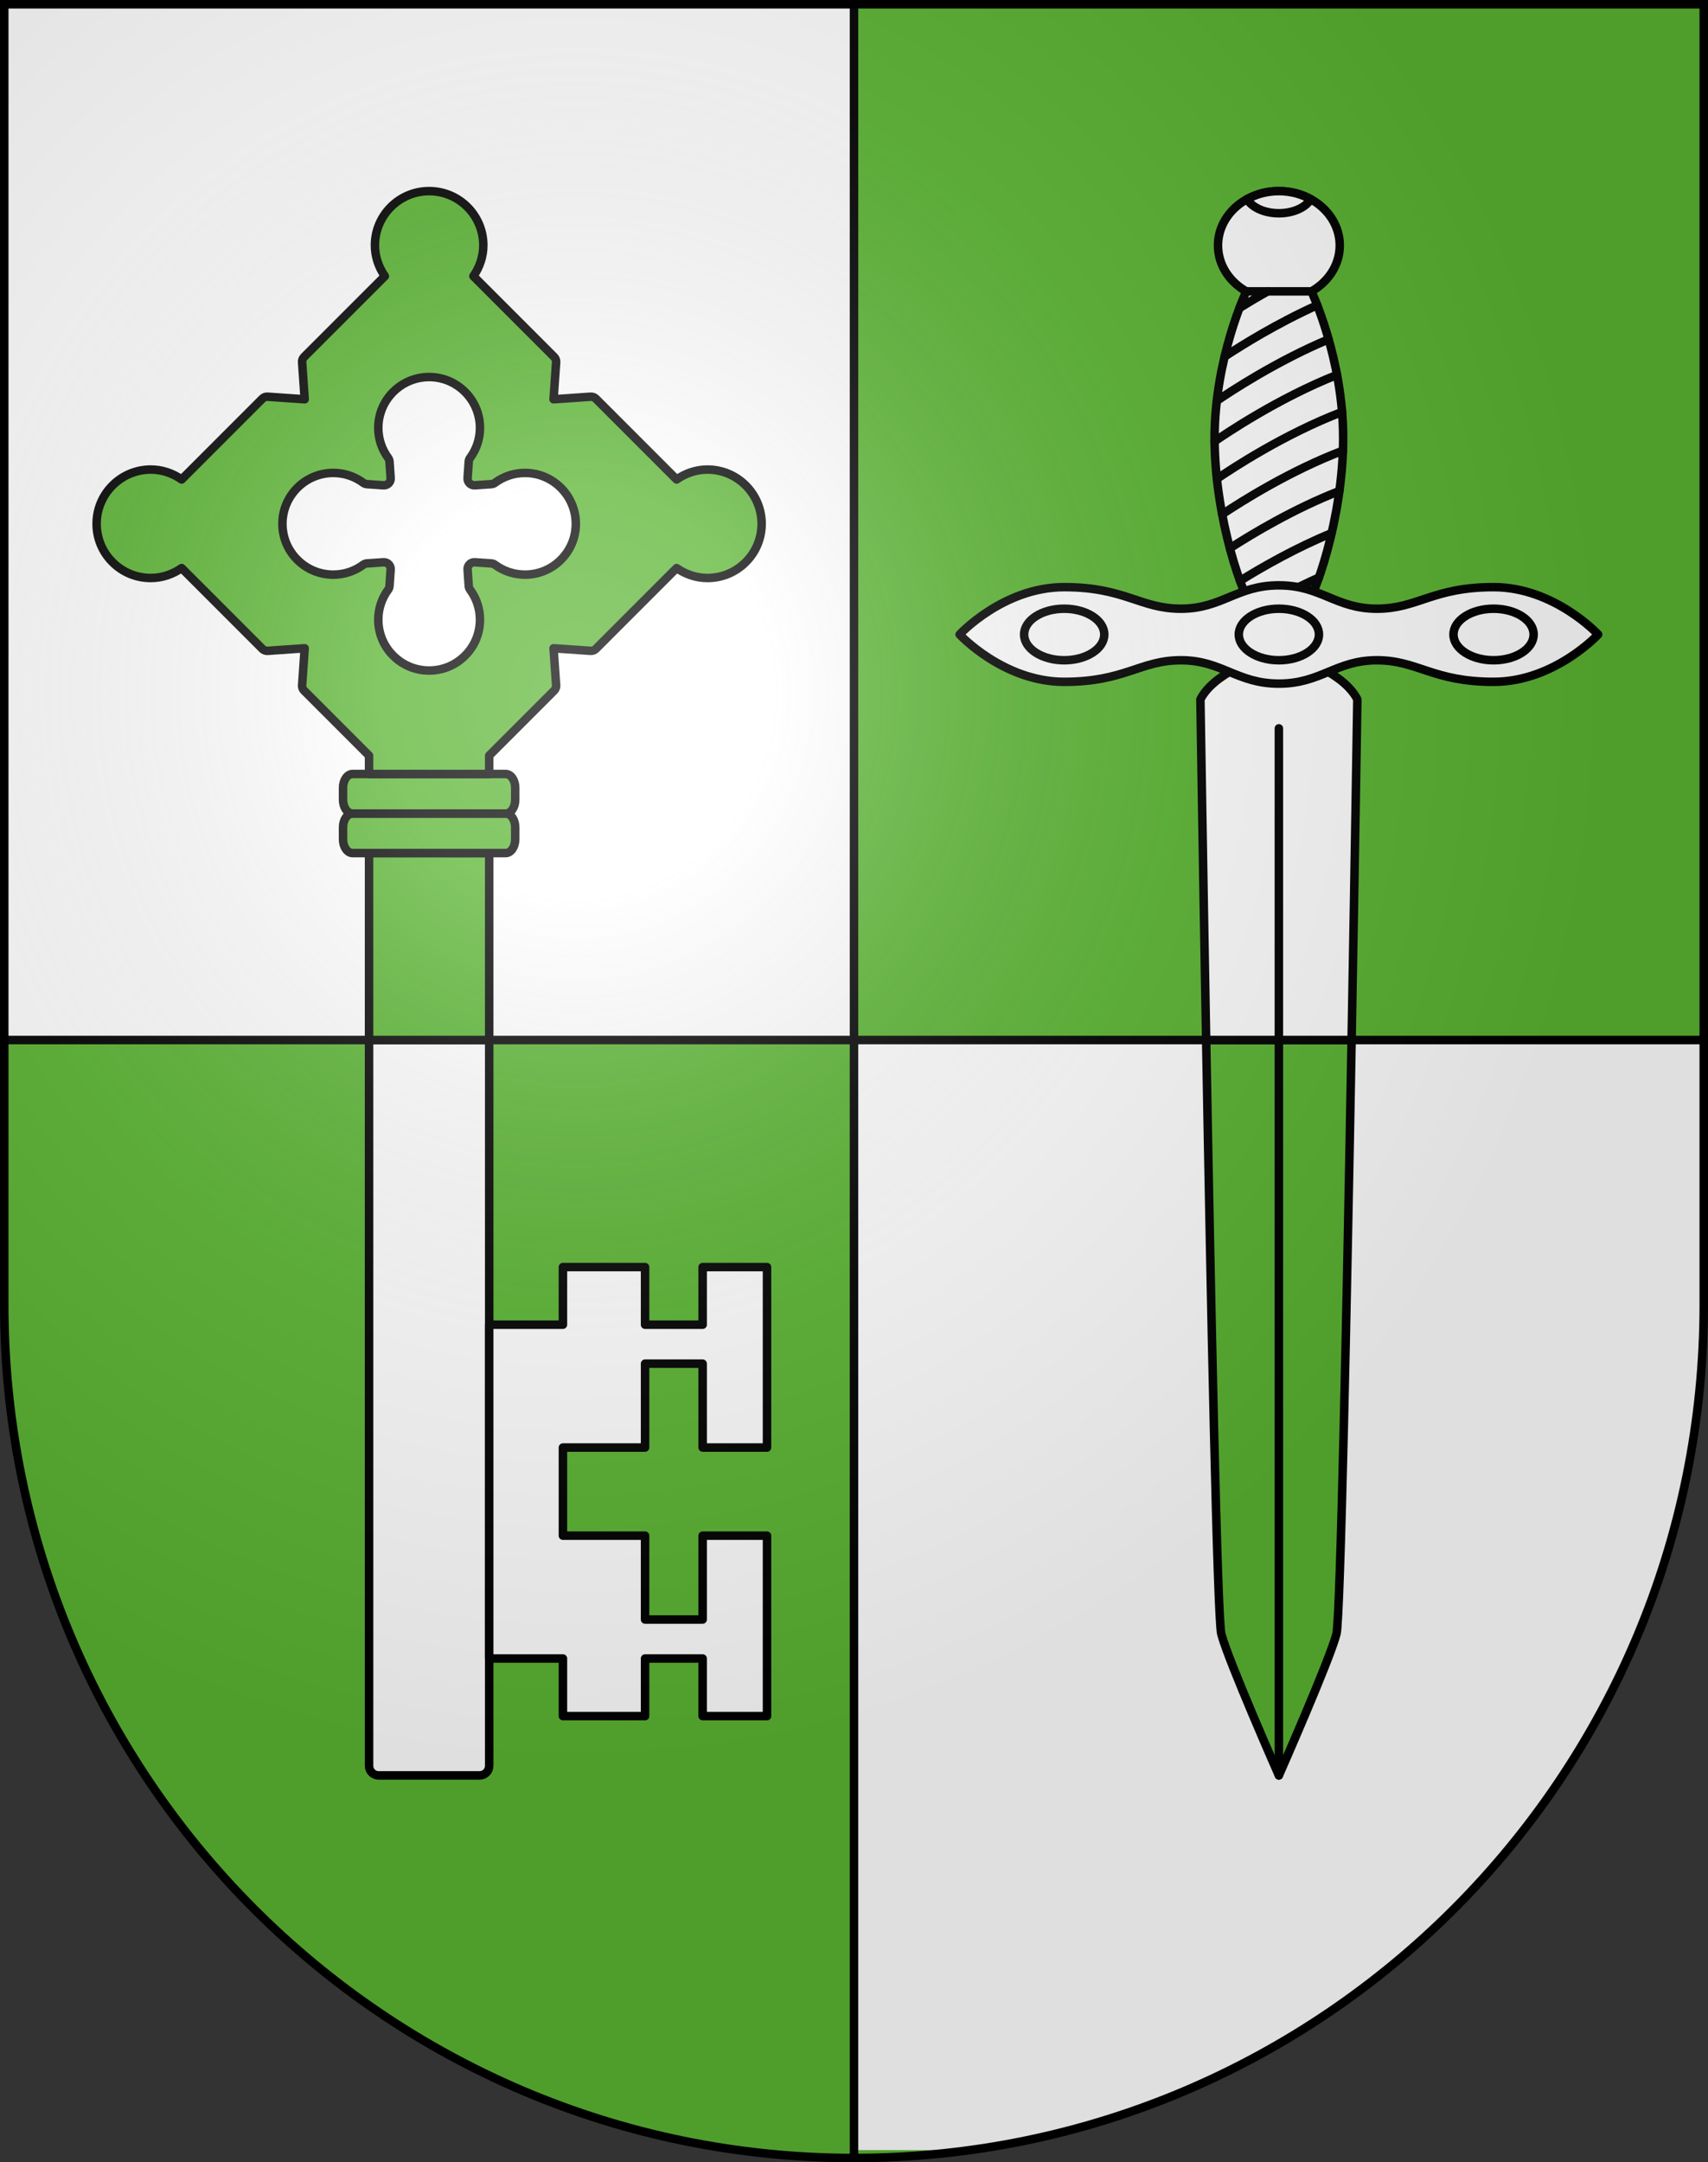<?xml version="1.0" encoding="UTF-8" standalone="no"?>
<svg
   xmlns:dc="http://purl.org/dc/elements/1.1/"
   xmlns:cc="http://creativecommons.org/ns#"
   xmlns:rdf="http://www.w3.org/1999/02/22-rdf-syntax-ns#"
   xmlns:svg="http://www.w3.org/2000/svg"
   xmlns="http://www.w3.org/2000/svg"
   xmlns:xlink="http://www.w3.org/1999/xlink"
   xmlns:sodipodi="http://sodipodi.sourceforge.net/DTD/sodipodi-0.dtd"
   xmlns:inkscape="http://www.inkscape.org/namespaces/inkscape"
   height="763"
   width="603"
   version="1.0"
   id="svg20"
   sodipodi:version="0.32"
   inkscape:version="0.46"
   sodipodi:docname="Camignolo-coat_of_arms.svg"
   sodipodi:docbase="C:\Documents and Settings\Steve\Bureau\Blason Villages Suisse pour Wikipédia (par Delta-9)"
   inkscape:output_extension="org.inkscape.output.svg.inkscape">
  <rect width="100%" height="100%" fill="#333333" stroke="none"/>
  <defs
     id="defs29"><inkscape:perspective
   sodipodi:type="inkscape:persp3d"
   inkscape:vp_x="0 : 381.5 : 1"
   inkscape:vp_y="0 : 1000 : 0"
   inkscape:vp_z="603 : 381.5 : 1"
   inkscape:persp3d-origin="301.5 : 254.33333 : 1"
   id="perspective28" />
<linearGradient
   id="linearGradient2893">
  <stop
     style="stop-color:#ffffff;stop-opacity:0.314;"
     offset="0"
     id="stop2895" />
  <stop
     id="stop2897"
     offset="0.19"
     style="stop-color:#ffffff;stop-opacity:0.251;" />
  <stop
     style="stop-color:#6b6b6b;stop-opacity:0.125;"
     offset="0.6"
     id="stop2901" />
  <stop
     style="stop-color:#000000;stop-opacity:0.125;"
     offset="1"
     id="stop2899" />
</linearGradient>
<linearGradient
   id="linearGradient2955">
  <stop
     style="stop-color:white;stop-opacity:0;"
     offset="0"
     id="stop2965" />
  <stop
     style="stop-color:black;stop-opacity:0.646;"
     offset="1"
     id="stop2959" />
</linearGradient>
<radialGradient
   inkscape:collect="always"
   xlink:href="#linearGradient2893"
   id="radialGradient3236"
   gradientUnits="userSpaceOnUse"
   gradientTransform="matrix(1.215,1.531577e-24,1.464684e-23,1.267,-839.192,-490.489)"
   cx="858.042"
   cy="579.933"
   fx="858.042"
   fy="579.933"
   r="300" />
<inkscape:perspective
   id="perspective2583"
   inkscape:persp3d-origin="306 : 264 : 1"
   inkscape:vp_z="612 : 396 : 1"
   inkscape:vp_y="0 : 1000 : 0"
   inkscape:vp_x="0 : 396 : 1"
   sodipodi:type="inkscape:persp3d" />

	
	

	
	

		
		
	
		
		
	
			
			
		
			
			
		
				
				
				
				
			
				
				
					
			
				
					
				
				
				
			
				
				
			
					
					
				
					
					
						
				
					
					
				
					
						
					
				</defs>
  <sodipodi:namedview
     inkscape:window-height="841"
     inkscape:window-width="1134"
     inkscape:pageshadow="2"
     inkscape:pageopacity="0.0"
     guidetolerance="10.0"
     gridtolerance="10.0"
     objecttolerance="10.0"
     borderopacity="1.0"
     bordercolor="#666666"
     pagecolor="#ffffff"
     id="base"
     inkscape:zoom="0.71280957"
     inkscape:cx="348.89025"
     inkscape:cy="354.60976"
     inkscape:window-x="1346"
     inkscape:window-y="28"
     inkscape:current-layer="layer2"
     showgrid="false"
     showguides="true"
     inkscape:guide-bbox="true">
    <sodipodi:guide
       orientation="horizontal"
       position="761.5"
       id="guide1885" />
    <sodipodi:guide
       orientation="vertical"
       position="1.5"
       id="guide1887" />
    <sodipodi:guide
       orientation="horizontal"
       position="1.5"
       id="guide1889" />
    <sodipodi:guide
       orientation="vertical"
       position="601.5"
       id="guide1891" />
    <sodipodi:guide
       orientation="vertical"
       position="301.501"
       id="guide1893" />
  </sodipodi:namedview>
  <desc
     id="desc22">Coat of Arms of Canton of Freiburg (Fribourg)</desc>
  <g
     inkscape:groupmode="layer"
     id="layer1"
     inkscape:label="Fond écu"
     style="opacity:1"
     sodipodi:insensitive="true">
    <path
       d="M 1.5,1.5 L 1.5,460.368 C 1.5,626.679 135.814,761.5 301.5,761.5 C 467.186,761.5 601.5,626.679 601.5,460.368 L 601.5,1.5 L 1.5,1.5 z"
       id="path2590"
       style="opacity:1;fill:#5ab532" />
    <path
       id="path2516"
       d="M 1.5,1.5 L 1.5,367 L 301.5,367 L 301.5,1.5 L 1.5,1.5 z M 301.5,367 L 301.5,758.723 L 342.258,758.723 C 488.661,738.758 601.5,612.8 601.5,460.368 L 601.5,367 L 301.5,367 z"
       style="opacity:1;fill:#ffffff" />
  </g>
  <g
     inkscape:groupmode="layer"
     id="layer2"
     inkscape:label="Meubles"
     style="opacity:1"
     sodipodi:insensitive="true">
    <path
       style="fill:none;stroke:#000000;stroke-width:3"
       id="path6594"
       d="M 1.5,367 L 601.5,367" />
    <line
       style="fill:none;stroke:#000000;stroke-width:3"
       x1="301.5"
       y1="1.5"
       x2="301.5"
       y2="761.5"
       id="line2522" />
    <path
       style="fill:#5ab532;stroke:#000000;stroke-width:3;stroke-linecap:round;stroke-linejoin:round"
       d="M 425.824,367 C 427.481,459.016 429.77,571.148 431.171,576.576 C 433.563,585.844 451.5,626.5 451.5,626.5 C 451.5,626.5 469.438,585.844 471.83,576.576 C 473.23,571.148 475.519,459.015 477.177,367 L 425.824,367 z"
       id="path2530" />
    <line
       style="fill:none;stroke:#000000;stroke-width:3;stroke-linecap:round;stroke-linejoin:round"
       x1="451.5"
       y1="367"
       x2="451.5"
       y2="626.5"
       id="line2532" />
    <ellipse
       id="ellipse2538"
       ry="19.181"
       rx="21.49"
       cy="86.617"
       cx="451.5"
       sodipodi:cx="451.5"
       sodipodi:cy="86.616997"
       sodipodi:rx="21.49"
       sodipodi:ry="19.181"
       style="fill:#ffffff;stroke:#000000;stroke-width:3;stroke-linecap:round;stroke-linejoin:round"
       transform="translate(2e-6,2.4726563e-5)" />
    <path
       id="path2540"
       d="M 451.5,67.436 C 447.373,67.436 443.531,68.493 440.257,70.293 C 442.023,73.195 446.386,75.253 451.5,75.253 C 456.615,75.253 460.979,73.195 462.744,70.293 C 459.47,68.493 455.628,67.436 451.5,67.436 z"
       style="fill:#ffffff;stroke:#000000;stroke-width:3;stroke-linecap:round;stroke-linejoin:round" />
    <path
       id="path2544"
       d="M 462.997,102.818 L 440.004,102.818 C 440.004,102.818 428.806,126.391 428.806,154.594 C 428.806,182.797 438.931,211.723 443.27,216.062 C 447.609,220.401 451.5,220.401 451.5,220.401 C 451.5,220.401 455.393,220.401 459.731,216.062 C 464.069,211.723 474.195,182.797 474.195,154.594 C 474.195,126.391 462.997,102.818 462.997,102.818 z"
       style="fill:#ffffff;stroke:#000000;stroke-width:3;stroke-linecap:round;stroke-linejoin:round" />
    <path
       id="path2546"
       d="M 442.896,215.641 C 449.239,211.897 457.149,207.588 465.64,203.815 M 470.131,188.128 C 457.437,193.333 445.606,200.107 437.778,204.972 M 434.198,193.47 C 442.12,188.36 457.002,179.421 472.86,173.274 M 474.107,159.027 C 455.716,165.961 438.428,176.857 431.477,181.483 M 429.617,168.969 C 434.718,165.483 453.559,153.061 473.803,145.377 M 472.031,132.292 C 451.219,140.502 432.278,153.35 428.818,155.75 M 437.565,108.727 C 440.402,106.96 443.775,104.935 447.539,102.818 M 429.58,141.458 C 434.23,138.278 450.633,127.445 469.061,119.734 M 465.045,107.706 C 450.937,114.036 438.498,121.785 432.345,125.837"
       style="fill:none;stroke:#000000;stroke-width:3;stroke-linecap:round;stroke-linejoin:round" />
    <path
       id="path2550"
       d="M 477.177,367 C 478.349,301.869 479.205,246.816 479.205,246.816 C 474.919,238.145 459.474,231.469 451.5,231.469 C 443.527,231.469 428.082,238.145 423.796,246.816 C 423.796,246.816 424.652,301.869 425.824,367 L 477.177,367 z"
       style="fill:#ffffff;stroke:#000000;stroke-width:3;stroke-linecap:round;stroke-linejoin:round" />
    <line
       id="line2552"
       y2="367"
       x2="451.5"
       y1="257.019"
       x1="451.5"
       style="fill:none;stroke:#000000;stroke-width:3;stroke-linecap:round;stroke-linejoin:round" />
    <path
       id="path2556"
       d="M 451.5,206.555 C 436.655,206.555 431.38,214.802 416.926,214.802 C 402.471,214.802 397.197,207.19 375.709,207.19 C 354.221,207.19 338.79,223.895 338.79,223.895 C 338.79,223.895 354.221,240.601 375.709,240.601 C 397.197,240.601 402.471,232.988 416.926,232.988 C 431.38,232.988 436.655,241.236 451.5,241.236 C 466.346,241.236 471.621,232.988 486.075,232.988 C 500.529,232.988 505.804,240.601 527.292,240.601 C 548.78,240.601 564.211,223.895 564.211,223.895 C 564.211,223.895 548.78,207.19 527.292,207.19 C 505.804,207.19 500.529,214.802 486.075,214.802 C 471.621,214.802 466.346,206.555 451.5,206.555 z"
       style="fill:#ffffff;stroke:#000000;stroke-width:3;stroke-linecap:round;stroke-linejoin:round" />
    <path
       id="path2558"
       d="M 451.5,214.802 C 443.687,214.802 437.351,218.873 437.351,223.895 C 437.351,228.917 443.687,232.988 451.5,232.988 C 459.314,232.988 465.65,228.917 465.65,223.895 C 465.65,218.874 459.314,214.802 451.5,214.802 z M 527.292,214.802 C 519.478,214.802 513.143,218.873 513.143,223.895 C 513.143,228.917 519.478,232.988 527.292,232.988 C 535.105,232.988 541.44,228.917 541.44,223.895 C 541.44,218.874 535.105,214.802 527.292,214.802 z M 375.709,214.802 C 367.896,214.802 361.561,218.873 361.561,223.895 C 361.561,228.917 367.896,232.988 375.709,232.988 C 383.523,232.988 389.858,228.917 389.858,223.895 C 389.858,218.874 383.523,214.802 375.709,214.802 z"
       style="fill:#ffffff;stroke:#000000;stroke-width:3;stroke-linecap:round;stroke-linejoin:round" />
    <path
       style="fill:#ffffff;stroke:#000000;stroke-width:3;stroke-linecap:round;stroke-linejoin:round"
       d="M 130.292,623.109 C 130.292,624.982 131.81,626.5 133.682,626.5 L 169.321,626.5 C 171.193,626.5 172.711,624.982 172.711,623.109 L 172.711,367 L 130.293,367 L 130.293,623.109 L 130.292,623.109 z"
       id="path2564" />
    <polygon
       style="fill:#ffffff;stroke:#000000;stroke-width:3;stroke-linecap:round;stroke-linejoin:round"
       points="270.788,510.803 270.788,447.123 248.066,447.123 248.066,467.453 227.736,467.453 227.736,447.123 198.737,447.123 198.737,467.453 172.709,467.453 172.709,585.246 198.737,585.246 198.737,605.574 227.736,605.574 227.736,585.246 248.066,585.246 248.066,605.574 270.788,605.574 270.788,541.895 248.066,541.895 248.066,571.492 227.736,571.492 227.736,541.895 198.737,541.895 198.737,510.803 227.736,510.803 227.736,481.205 248.066,481.205 248.066,510.803 270.788,510.803 "
       id="polygon2566"
       transform="translate(2e-6,2.4726563e-5)" />
    <rect
       style="fill:#5ab532;stroke:#000000;stroke-width:3;stroke-linecap:round;stroke-linejoin:round"
       x="130.292"
       y="301.029"
       width="42.418"
       height="65.971"
       id="rect2570" />
    <path
       style="fill:#5ab532;stroke:#000000;stroke-width:3;stroke-linecap:round;stroke-linejoin:round"
       d="M 181.895,296.187 C 181.895,298.861 180.377,301.029 178.505,301.029 L 124.495,301.029 C 122.623,301.029 121.105,298.861 121.105,296.187 L 121.105,291.92 C 121.105,289.246 122.623,287.077 124.495,287.077 L 178.505,287.077 C 180.377,287.077 181.895,289.245 181.895,291.92 L 181.895,296.187 z"
       id="path2572" />
    <path
       style="fill:#5ab532;stroke:#000000;stroke-width:3;stroke-linecap:round;stroke-linejoin:round"
       d="M 181.895,282.234 C 181.895,284.908 180.377,287.076 178.505,287.076 L 124.495,287.076 C 122.623,287.076 121.105,284.908 121.105,282.234 L 121.105,277.967 C 121.105,275.293 122.623,273.124 124.495,273.124 L 178.505,273.124 C 180.377,273.124 181.895,275.292 181.895,277.967 L 181.895,282.234 z"
       id="path2574" />
    <path
       style="fill:#5ab532;stroke:#000000;stroke-width:3;stroke-linecap:round;stroke-linejoin:round"
       d="M 249.761,165.695 C 245.841,165.695 242.076,166.966 238.878,169.198 C 236.251,166.571 210.365,140.685 210.365,140.685 C 209.876,140.196 209.199,139.942 208.509,139.99 C 208.509,139.99 199.18,140.636 195.433,140.896 C 195.692,137.149 196.339,127.82 196.339,127.82 C 196.343,127.764 196.345,127.71 196.345,127.655 C 196.345,127.022 196.095,126.413 195.644,125.964 C 195.644,125.964 169.759,100.078 167.132,97.451 C 169.364,94.254 170.635,90.49 170.635,86.569 C 170.635,76.019 162.052,67.435 151.501,67.435 C 140.95,67.435 132.367,76.018 132.367,86.569 C 132.367,90.489 133.638,94.254 135.87,97.45 C 133.243,100.077 107.357,125.963 107.357,125.963 C 106.907,126.413 106.656,127.022 106.656,127.654 C 106.656,127.709 106.657,127.763 106.662,127.819 C 106.662,127.819 107.308,137.148 107.568,140.895 C 103.821,140.636 94.492,139.989 94.492,139.989 C 93.802,139.941 93.125,140.195 92.636,140.684 C 92.636,140.684 66.75,166.57 64.123,169.197 C 60.926,166.965 57.161,165.694 53.241,165.694 C 42.691,165.694 34.107,174.277 34.107,184.828 C 34.107,189.939 36.097,194.744 39.711,198.358 C 43.325,201.972 48.129,203.962 53.24,203.962 C 57.16,203.962 60.925,202.691 64.122,200.459 C 66.749,203.086 92.635,228.972 92.635,228.972 C 93.124,229.461 93.801,229.715 94.491,229.667 C 94.491,229.667 103.82,229.021 107.567,228.761 C 107.308,232.507 106.661,241.837 106.661,241.837 C 106.657,241.892 106.655,241.947 106.655,242.002 C 106.655,242.634 106.905,243.244 107.356,243.693 L 130.291,266.629 L 130.291,273.124 L 172.709,273.124 L 172.709,266.627 L 195.643,243.693 C 196.093,243.244 196.344,242.634 196.344,242.002 C 196.344,241.947 196.343,241.892 196.338,241.837 C 196.338,241.837 195.692,232.507 195.432,228.761 C 199.179,229.02 208.508,229.667 208.508,229.667 C 209.198,229.715 209.875,229.461 210.364,228.972 C 210.364,228.972 236.25,203.085 238.877,200.458 C 242.075,202.69 245.84,203.962 249.76,203.962 C 254.871,203.962 259.676,201.972 263.289,198.358 C 266.903,194.744 268.893,189.94 268.893,184.828 C 268.895,174.279 260.311,165.695 249.761,165.695 z M 198.029,197.52 C 194.639,200.91 190.133,202.776 185.338,202.776 C 181.507,202.776 177.837,201.566 174.726,199.276 C 174.36,199.007 173.926,198.848 173.474,198.817 L 167.633,198.412 C 166.943,198.364 166.266,198.618 165.777,199.106 C 165.288,199.595 165.034,200.273 165.082,200.963 L 165.486,206.801 C 165.517,207.254 165.677,207.689 165.946,208.054 C 168.237,211.165 169.447,214.835 169.447,218.668 C 169.447,223.462 167.58,227.969 164.191,231.359 C 160.801,234.749 156.294,236.615 151.5,236.615 C 146.706,236.615 142.199,234.748 138.809,231.359 C 135.419,227.969 133.553,223.462 133.553,218.668 C 133.553,214.837 134.763,211.167 137.053,208.056 C 137.322,207.691 137.481,207.256 137.512,206.804 L 137.917,200.964 C 137.965,200.274 137.711,199.597 137.222,199.108 C 136.733,198.619 136.056,198.365 135.366,198.413 L 129.527,198.818 C 129.074,198.849 128.64,199.009 128.274,199.277 C 125.163,201.567 121.493,202.777 117.662,202.777 C 112.868,202.777 108.361,200.91 104.971,197.521 C 101.581,194.131 99.715,189.624 99.715,184.83 C 99.715,174.934 107.766,166.883 117.662,166.883 C 121.494,166.883 125.164,168.094 128.276,170.385 C 128.641,170.654 129.075,170.813 129.528,170.844 L 135.366,171.249 C 136.056,171.297 136.733,171.043 137.222,170.554 C 137.711,170.066 137.965,169.388 137.917,168.698 L 137.512,162.858 C 137.481,162.405 137.321,161.971 137.053,161.606 C 134.763,158.495 133.553,154.825 133.553,150.994 C 133.553,141.098 141.604,133.047 151.5,133.047 C 161.396,133.047 169.447,141.098 169.447,150.994 C 169.447,154.827 168.236,158.497 165.946,161.608 C 165.676,161.974 165.517,162.409 165.486,162.861 L 165.082,168.699 C 165.034,169.389 165.288,170.067 165.777,170.555 C 166.266,171.045 166.943,171.298 167.633,171.25 L 173.472,170.845 C 173.925,170.814 174.359,170.654 174.724,170.386 C 177.836,168.095 181.506,166.884 185.338,166.884 C 195.234,166.884 203.286,174.935 203.286,184.831 C 203.286,189.623 201.419,194.129 198.029,197.52 z"
       id="path2576" />
  </g>
  <g
     inkscape:groupmode="layer"
     id="layer3"
     inkscape:label="Reflet final"
     style="display:inline"
     sodipodi:insensitive="true">
    <path
       style="fill:url(#radialGradient3236);fill-opacity:1"
       d="M 1.5,1.5 L 1.5,460.368 C 1.5,626.679 135.815,761.5 301.5,761.5 C 467.185,761.5 601.5,626.679 601.5,460.368 L 601.5,1.5 L 1.5,1.5 z "
       id="path2346" />
  </g>
  <g
     inkscape:groupmode="layer"
     id="layer4"
     inkscape:label="Contour final"
     style="display:inline"
     sodipodi:insensitive="true">
    <path
       style="fill:none;fill-opacity:1;stroke:#000000;stroke-width:3;stroke-miterlimit:4;stroke-dasharray:none;stroke-opacity:1"
       d="M 1.5,1.5 L 1.5,460.368 C 1.5,626.679 135.815,761.5 301.5,761.5 C 467.185,761.5 601.5,626.679 601.5,460.368 L 601.5,1.5 L 1.5,1.5 z "
       id="path3239" />
  </g>
</svg>
